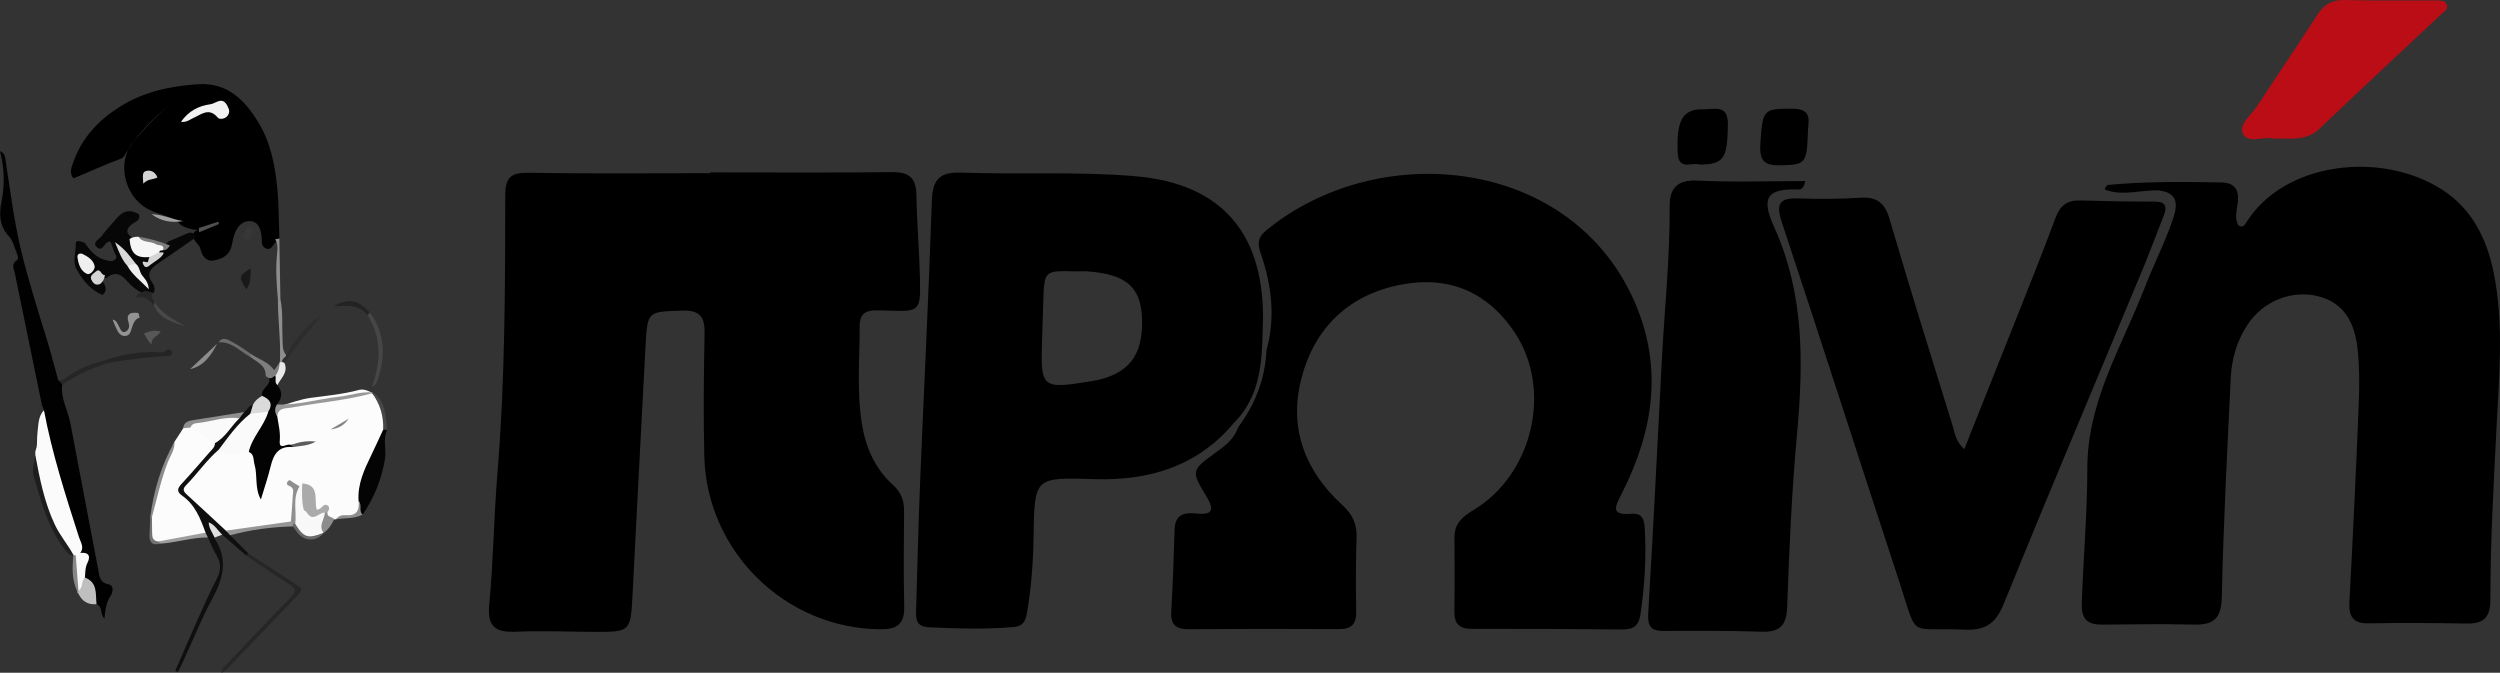 <?xml version="1.0" encoding="utf-8"?>
<!-- Generator: Adobe Illustrator 16.0.0, SVG Export Plug-In . SVG Version: 6.00 Build 0)  -->
<!DOCTYPE svg PUBLIC "-//W3C//DTD SVG 1.1//EN" "http://www.w3.org/Graphics/SVG/1.1/DTD/svg11.dtd">
<svg version="1.1" id="Layer_1" xmlns="http://www.w3.org/2000/svg" xmlns:xlink="http://www.w3.org/1999/xlink" x="0px" y="0px"
	 width="368.332px" height="99.118px" viewBox="0 0 368.332 99.118" enable-background="new 0 0 368.332 99.118"
	 xml:space="preserve">
<rect x="0" y="0" width="368.332" height="99.118" fill="#333333" stroke="none"/>
<g>
	<path fill-rule="evenodd" clip-rule="evenodd" d="M10.823,26.274c-0.68-0.806-0.287-1.63-0.005-2.425
		c1.268-3.573,3.712-6.163,6.873-8.144c3.493-2.189,7.371-3.015,11.422-3.294c4.365-0.3,6.912,2.287,8.947,5.608
		c1.817,2.965,2.452,6.331,2.792,9.724c0.246,2.454,0.214,4.935,0.307,7.403c-0.117,0.205-0.271,0.375-0.455,0.521
		c-0.546,0.259-0.64,1.319-1.534,0.927c-0.776-0.338-0.539-1.102-0.625-1.733c-0.136-0.998-0.378-2.101-1.521-2.257
		c-1.241-0.169-2.023,0.699-2.439,1.818c-0.229,0.615-0.323,1.276-0.491,1.913c-0.369,1.396-1.538,1.879-2.705,2.048
		c-1.066,0.153-1.629-0.742-1.87-1.729c-0.138-0.57-0.647-0.876-0.901-1.362c-0.145-0.216-0.218-0.452-0.188-0.714
		c0.09-0.345,0.316-0.558,0.648-0.664c0.306-0.037,0.624-0.023,0.904-0.192c-0.237,0.142-0.501,0.158-0.77,0.162
		c-0.893-0.021-1.726-0.25-2.504-0.686c-1.121-1.273-2.808-1.465-4.242-2.071c-4.293-1.813-5.255-7.289-2.936-10.058
		c1.737-2.074,3.48-4.086,5.65-5.708c-2.715,1.975-4.897,4.437-6.67,7.272c-0.175,0.281-0.349,0.625-0.645,0.732
		C15.474,24.226,13.175,25.313,10.823,26.274z"/>
	<path fill-rule="evenodd" clip-rule="evenodd" fill="#FCFCFC" d="M49.487,76.512c-0.083-0.001-0.166-0.001-0.249-0.002
		c-0.572,0.092-1.142,0.174-1.593-0.32c-1.271-0.248-1.773-1.105-1.949-2.313c-0.097-0.666-0.162-1.442-1.005-1.697
		c-0.187,0.018-0.36,0.073-0.511,0.192c-0.592,1.078-0.579,2.288-0.781,3.447c-0.089,0.511,0.067,1.125-0.647,1.331
		c-3.05,0.511-6.144,0.713-9.166,1.39c-1.589-0.135-2.267-1.582-3.328-2.436c-0.709-0.571-1.416-1.167-2.151-1.724
		c-1.577-1.195-1.929-2.272-0.792-3.538c1.555-1.731,2.751-3.842,4.895-5c1.484,0.542,3.031-0.085,4.527,0.234
		c2.089,0.872,1.553,2.818,1.824,4.439c0.066,0.4-0.094,0.747-0.14,1.121c0.219-1.295,0.544-2.562,0.895-3.829
		c0.413-1.492,1.215-2.224,2.785-2.041c0.321,0.038,0.655,0.035,0.969-0.092c0.3-0.071,0.611-0.091,0.85-0.179
		c-0.456,0.082-0.952,0.255-1.481,0.277c-1.905,0.002-1.927,0.003-2.029-1.802c-0.052-0.927-0.336-1.823-0.318-2.756
		c0.099-0.728,0.519-1.176,1.208-1.387c1.5-0.458,2.97-1.014,4.543-1.22c2.358-0.309,4.73-0.538,7.039-1.155
		c0.609-0.163,1.185,0.052,1.734,0.313c1.819,1.372,2.046,3.365,2.11,5.422c-0.446,2.089-1.165,4.077-2.056,6.024
		c-0.706,1.54-1.184,3.178-0.954,4.925c-0.373,1.361-1.084,2.174-2.674,1.938C50.556,76.001,49.977,76.252,49.487,76.512z"/>
	<path fill-rule="evenodd" clip-rule="evenodd" fill="#010101" d="M9.163,56.664c-0.251,2.045,0.855,3.803,1.213,5.722
		c1.341,7.18,2.74,14.348,4.094,21.526c0.184,0.972,0.177,1.905,1.513,2.172c0.887,0.178,0.607,1.259,0.351,1.646
		c-0.687,1.038-0.846,2.163-0.941,3.41c-0.685-0.631-0.217-1.763-1.17-2.124c-0.61-0.623-1.045-1.351-1.182-2.214
		c-0.105-0.67-0.418-1.183-0.944-1.586c-0.639-1.153,0.337-2.626-0.735-3.694c-1.184-4.61-2.859-9.071-4.048-13.679
		c-0.614-2.383-1.217-4.751-1.238-7.228c0.11-0.332-0.063-0.688,0.082-1.018C4.83,53.144,3.5,46.69,2.182,40.233
		c-0.133-0.652-0.571-1.334,0.3-1.894c0.349-0.225,0.106-0.733-0.03-1.076c-0.324-0.815-0.524-1.772-1.088-2.38
		c-1.469-1.584-1.524-3.285-1.125-5.278C0.71,27.246,0.657,24.829,0,22.255c0.813,0.396,0.761,0.993,0.833,1.455
		c0.683,4.388,1.23,8.835,2.26,13.12c1.067,4.438,2.474,8.836,3.82,13.225c0.594,1.939,1.097,3.907,1.64,5.862
		C8.573,56.316,9.398,56.058,9.163,56.664z"/>
	<path fill-rule="evenodd" clip-rule="evenodd" fill="#FCFCFC" d="M25.705,65.091c0.431-0.665,0.861-1.33,1.292-1.994
		c0.174-0.353,0.473-0.516,0.848-0.567c1.648,0.398,3.12,1.095,4.167,2.495c0.235,0.632-0.159,1.01-0.541,1.423
		c-1.295,1.402-2.534,2.857-3.79,4.296c-1.225,1.405-1.194,1.41,0.089,2.727c1.175,1.206,2.553,2.282,2.729,4.154
		c0.041,0.432,0.221,0.875-0.306,1.146c-2.296,0.529-4.648,0.728-6.954,1.196c-0.774-0.003-1.022-0.459-1.014-1.155
		c0.009-0.81-0.006-1.619,0.008-2.427C22.854,72.457,24.166,68.739,25.705,65.091z"/>
	<path fill-rule="evenodd" clip-rule="evenodd" fill="#FBFBFB" d="M6.476,60.435c1.2,6.387,3.185,12.554,5.168,18.725
		c0.234,0.729,0.814,1.485,0.183,2.305c-0.063,0.35-0.286,0.516-0.628,0.546c-0.154-0.027-0.28-0.104-0.38-0.224l0.027,0.028
		c-2.764-2.654-3.887-6.153-4.975-9.669c-0.512-1.654-0.702-3.352-0.665-5.079c0-0.202,0-0.403-0.001-0.605
		c0.492-1.364-0.305-2.79,0.189-4.145C5.642,61.633,5.451,60.677,6.476,60.435z"/>
	<path fill-rule="evenodd" clip-rule="evenodd" fill="#070707" d="M12.483,35.781c0.781,1.132,1.619,2.155,3.061,2.536
		c0.515,0.137,0.958,0.281,1.378-0.063c0.491-0.402,0.012-0.797-0.104-1.177c-0.155-0.509-0.371-1-0.558-1.489
		c-0.166,0.021-0.283,0.009-0.37,0.053c-0.556,0.279-0.849,1.542-1.655,0.731c-0.662-0.665,0.369-1.108,0.715-1.57
		c0.723-0.964,1.562-1.84,2.349-2.755c0.921-1.07,1.977-1.219,3.167-0.472c0.303,0.915-0.523,1.065-0.994,1.437
		c-0.784,0.619-1.078,1.232-0.091,1.921c0.529,1.339,1.589,2.091,2.878,2.583c1,0.773,0.449-0.477,0.758-0.593
		c0.146-0.309,0.408-0.475,0.718-0.581c0.439-0.188,0.822-0.457,1.152-0.805c0.789-0.324,1.581-0.637,2.357-0.993
		c0.471-0.215,0.985-0.523,1.43,0.077c0.106,0.085,0.213,0.17,0.319,0.255c-1.896,1.311-3.775,2.645-5.692,3.924
		c-1.138,0.76-1.81,1.56-0.823,2.913c0.291,0.398,0.387,0.909,0.184,1.416c-0.424,0.262-0.869,0.385-1.357,0.195
		c-1.075-0.45-1.964-1.171-2.704-2.043c-0.902-1.063-1.837-1.217-2.924-0.333c-0.944,0.009-0.69,0.428-0.296,0.893
		c0.255,0.603,0.299,1.167-0.285,1.617c-1.741-0.748-2.837-2.045-3.767-3.709c-0.756-1.354-0.087-2.562-0.169-3.818
		C11.116,35.251,11.988,35.576,12.483,35.781z"/>
	<path fill-rule="evenodd" clip-rule="evenodd" fill="#030303" d="M40.876,56.73c0.779,0.976,0.715,1.931-0.073,2.867
		c0.039,0.584-0.209,1.177,0.046,1.756c0.179,1.186,0.483,2.329,0.37,3.581c-0.137,1.525,1.109,0.299,1.621,0.625
		c0.342-0.142,0.397,0.017,0.325,0.31c-2.062-0.205-2.852,1.012-3.278,2.792c-0.394,1.643-0.949,3.247-1.452,4.929
		c-0.95-1.646-0.45-3.507-0.941-5.182c-0.189-0.647-0.003-1.475-0.839-1.829c-0.742-0.837-0.288-1.625,0.102-2.413
		c0.611-1.235,1.533-2.294,2.036-3.589c0.118-0.765-0.061-1.505-0.181-2.251c-0.257-1.112,1.369-1.482,1.034-2.625
		c0.223-0.442,0.556-0.579,1.014-0.365C41.083,55.748,40.514,56.311,40.876,56.73z"/>
	<path fill-rule="evenodd" clip-rule="evenodd" fill="#0F0F0F" d="M30.282,78.472c-0.751-2.066-1.543-4.118-3.444-5.442
		c-0.924-0.644-0.64-1.149-0.021-1.816c1.377-1.488,2.697-3.028,4.032-4.555c0.354-0.404,0.817-0.753,0.82-1.371
		c0.134-1.365,1.077-2.18,2.074-2.911c0.401-0.293,0.839-0.532,1.174-0.91c0.378-0.222,0.627-0.625,1.064-0.763
		c0.474-0.283,0.611-0.981,1.275-1.027c0.546,0.419,0.296,0.927,0.161,1.422c-1.126,1.587-2.48,2.983-3.756,4.445
		c-0.392,0.449-0.89,0.576-1.418,0.691c-1.825,1.572-3.182,3.573-4.854,5.284c-0.539,0.551-0.35,0.9,0.127,1.336
		c1.932,1.764,3.844,3.551,5.764,5.33c0.277,0.164,0.57,0.313,0.634,0.676c0.889,0.889,1.777,1.779,2.667,2.669
		c0.021,0.261,0.032,0.51-0.348,0.289c-1.164-1.016-2.327-2.031-3.49-3.046c-0.453-0.062-1.126-0.704-1.126,0.427
		c0.007,0.055-0.002,0.121,0.025,0.162c1.994,3.045,1.255,5.886-0.367,8.859c-1.573,2.883-2.788,5.961-4.165,8.951
		c-0.287,0.623-0.595,1.238-0.893,1.854c-0.134-0.063-0.267-0.125-0.4-0.187c1.048-2.408,2.077-4.825,3.151-7.221
		c0.942-2.103,1.869-4.218,2.931-6.261c0.64-1.231,0.744-2.309,0.008-3.518c-0.51-0.838-0.861-1.772-1.283-2.664
		C30.444,78.974,30.083,78.858,30.282,78.472z"/>
	<path fill-rule="evenodd" clip-rule="evenodd" fill="#040404" d="M52.833,73.834c-0.186-2.505,0.846-4.668,1.895-6.832
		c0.593-1.223,1.15-2.464,1.724-3.697c0.196-0.205,0.389-0.207,0.576,0.011c-0.649,1.412-0.073,2.909-0.318,4.363
		c-0.5,2.965-1.59,5.665-3.281,8.136C52.418,75.399,53.291,74.417,52.833,73.834z"/>
	<path fill-rule="evenodd" clip-rule="evenodd" fill="#262626" d="M36.231,81.819c0.116-0.097,0.232-0.193,0.348-0.289
		c2.398,1.558,4.791,3.126,7.2,4.667c0.615,0.394,0.883,0.694,0.239,1.359c-3.6,3.717-7.161,7.471-10.744,11.206
		c-0.134,0.14-0.35,0.203-0.623,0.356c-0.07-0.641,0.371-0.854,0.636-1.133c3.181-3.356,6.349-6.726,9.581-10.035
		c0.797-0.815,0.776-1.221-0.195-1.834C40.492,84.74,38.375,83.257,36.231,81.819z"/>
	<path fill-rule="evenodd" clip-rule="evenodd" fill="#1E1E1E" d="M5.205,67.066c0.663,3.51,1.337,6.999,2.896,10.276
		c0.765,1.607,1.921,2.928,2.744,4.471c-0.709,0.016-1.046-0.508-1.405-0.985C7.029,77.628,6.02,73.82,4.938,70.071
		C4.679,69.17,5.098,68.073,5.205,67.066z"/>
	<path fill-rule="evenodd" clip-rule="evenodd" fill="#242424" d="M24.71,51.417c0.21,0.107,0.421,0.214,0.631,0.32
		c0.177,0.816-0.421,0.697-0.885,0.727c-2.761,0.181-5.508,0.48-8.236,0.955c-0.345,0.104-0.734,0.311-0.761-0.327
		c2.337-0.85,4.745-1.225,7.233-1.228C23.365,51.862,24.179,52.175,24.71,51.417z"/>
	<path fill-rule="evenodd" clip-rule="evenodd" fill="#BFBFBF" d="M12.514,85.093c1.912,0.723,1.544,2.439,1.708,3.923
		c-1.251,0.106-2.138-0.413-2.666-1.55c-0.16-0.111-0.209-0.258-0.147-0.442C11.983,86.497,11.061,85.115,12.514,85.093z"/>
	<path fill-rule="evenodd" clip-rule="evenodd" fill="#464646" d="M54.805,56.938c1.33-3.6,1.464-7.125-0.654-10.51
		c0.058-0.18,0.116-0.358,0.341-0.392c2.323,3.166,2.317,6.582,1.086,10.129C55.446,56.544,55.228,56.845,54.805,56.938z"/>
	<path fill-rule="evenodd" clip-rule="evenodd" fill="#DADADA" d="M36.878,60.954c0.126-0.426,0.251-0.852,0.377-1.278
		c0.282-0.621,0.784-1.021,1.357-1.349c1.113,0.461,1.671,1.14,0.912,2.333C38.687,61.157,37.919,62.283,36.878,60.954z"/>
	<path fill-rule="evenodd" clip-rule="evenodd" fill="#8C8C8C" d="M25.705,65.091c0.085,1.163-0.626,2.075-1.011,3.08
		c-0.997,2.608-1.584,5.326-2.305,8.009c-0.037,0.088-0.073,0.176-0.109,0.264c-0.047-0.082-0.095-0.165-0.143-0.247
		C22.638,72.274,23.76,68.551,25.705,65.091z"/>
	<path fill-rule="evenodd" clip-rule="evenodd" fill="#8F8F8F" d="M35.98,60.703c-0.238,0.309-0.477,0.618-0.714,0.928
		c-2.269,1.17-4.739,1.272-7.212,1.358c-0.353,0.036-0.705,0.071-1.058,0.107c0.087-0.924,0.761-1.087,1.508-1.204
		C30.999,61.507,33.489,61.101,35.98,60.703z"/>
	<path fill-rule="evenodd" clip-rule="evenodd" fill="#8E8E8E" d="M41.229,53.383c0.18-3.093-0.301-6.167-0.285-9.254
		c0.103-0.272,0.226-0.281,0.37-0.03c0.396,1.898,0.213,3.827,0.309,5.741c0.043,0.864-0.085,1.771,0.55,2.506
		c0.351,0.546-0.309,0.629-0.438,0.955c-0.072,0.128-0.18,0.196-0.329,0.192C41.347,53.457,41.288,53.42,41.229,53.383z"/>
	<path fill-rule="evenodd" clip-rule="evenodd" fill="#262626" d="M15.46,53.091c0.253,0.109,0.507,0.217,0.761,0.327
		c-2.528,0.7-4.866,1.815-7.059,3.246c-0.203-0.249-0.405-0.499-0.608-0.747c0.472,0.298,0.806,0.007,1.162-0.255
		C11.444,54.389,13.376,53.568,15.46,53.091z"/>
	<path fill-rule="evenodd" clip-rule="evenodd" fill="#7E7E7E" d="M40.572,55.364c-0.317,0.09-0.523,0.481-0.925,0.339
		c-0.176-0.114-0.508-0.232-0.505-0.341c0.044-1.579-1.297-2.008-2.242-2.765c-0.237-0.173-0.229-0.335,0.022-0.486
		c1.159,0.828,2.647,1.185,3.474,2.439c0.282-0.395,0.557-0.78,0.833-1.167l-0.019-0.011C41.652,54.246,41.917,55.063,40.572,55.364
		z"/>
	<path fill-rule="evenodd" clip-rule="evenodd" fill="#2C2C2C" d="M41.585,53.348c-0.099-0.506,0.455-0.631,0.587-1.002
		c1.346-2.389,2.982-4.519,5.352-5.994c-1.982,2.282-3.898,4.616-5.631,7.097C41.759,53.516,41.657,53.479,41.585,53.348z"/>
	<path fill-rule="evenodd" clip-rule="evenodd" fill="#969696" d="M33.912,78.86c-0.211-0.225-0.423-0.451-0.634-0.676
		c3.193-0.451,6.387-0.901,9.581-1.352c0.305-0.12,0.43,0.058,0.508,0.311c-0.006,0.166-0.072,0.304-0.198,0.414
		C40.033,77.633,36.943,78.037,33.912,78.86z"/>
	<path fill-rule="evenodd" clip-rule="evenodd" fill="#939393" d="M16.595,47.089c0.591,0.099,0.711,0.615,0.951,1.041
		c0.205,0.363,0.373,0.955,0.912,0.752c0.496-0.188,0.666-0.779,0.507-1.266c-0.473-1.457,0.293-1.639,1.437-1.501
		c0.057,0.223,0.114,0.446,0.171,0.667c-0.715,0.248-0.931,0.859-1.142,1.502c-0.166,0.502-0.252,1.142-0.94,1.212
		c-0.735,0.075-1.051-0.502-1.329-1.042C16.938,48.018,16.781,47.546,16.595,47.089z"/>
	<path fill-rule="evenodd" clip-rule="evenodd" fill="#8D8D8D" d="M41.314,44.099c-0.124,0.01-0.247,0.02-0.37,0.03
		c-0.188-2.269-0.368-4.534-0.114-6.814c0.076-0.685,0.12-1.418-0.288-2.06c0.206-0.036,0.411-0.072,0.617-0.109
		C41.211,38.131,41.263,41.115,41.314,44.099z"/>
	<path fill-rule="evenodd" clip-rule="evenodd" fill="#9E9E9E" d="M30.282,78.472c0.113,0.235,0.227,0.471,0.341,0.705
		c-2.356,0.01-4.612,0.758-6.948,0.919c-0.12-0.099-0.336-0.099-0.333-0.325C25.656,79.337,27.969,78.905,30.282,78.472z"/>
	<path fill-rule="evenodd" clip-rule="evenodd" fill="#232323" d="M54.492,46.035c-0.113,0.13-0.227,0.261-0.341,0.392
		c-1.351-1.66-3.202-1.374-5.001-1.288C51.296,43.875,52.689,44.108,54.492,46.035z"/>
	<path fill-rule="evenodd" clip-rule="evenodd" fill="#313131" d="M6.476,60.435c-0.882,0.944-0.802,2.159-0.955,3.316
		c-0.118,0.902,0.048,1.838-0.316,2.71c-0.088-1.708-0.46-3.423,0.139-5.115c0.216-0.61,0.316-1.271,0.814-1.748
		C6.263,59.877,6.37,60.156,6.476,60.435z"/>
	<path fill-rule="evenodd" clip-rule="evenodd" fill="#474747" d="M57.027,63.316c-0.191-0.004-0.384-0.008-0.576-0.011
		c0.083-1.977-0.448-3.768-1.614-5.369l0.02-0.123c0.011-0.069-0.017-0.113-0.083-0.134C56.867,59.021,56.793,61.23,57.027,63.316z"
		/>
	<path fill-rule="evenodd" clip-rule="evenodd" fill="#8C8C8C" d="M48.24,75.513c-0.077,0.743,0.746,0.583,0.999,0.996
		c-0.383,0.771-0.818,1.5-1.557,1.993c-0.166,0.107-0.341,0.126-0.526,0.059c-1.031-1.26-0.184-2.179,0.567-3.114
		C47.906,75.383,48.079,75.405,48.24,75.513z"/>
	<path fill-rule="evenodd" clip-rule="evenodd" fill="#878787" d="M11.556,87.017c0,0.149,0,0.299,0,0.449
		c-0.982-1.798-0.942-3.728-0.738-5.68c0.113,0.004,0.225,0.008,0.337,0.013C12.517,83.444,11.783,85.25,11.556,87.017z"/>
	<path fill-rule="evenodd" clip-rule="evenodd" fill="#686868" d="M47.661,78.497c0,0,0.021,0.005,0.02,0.005
		c-0.819,1.151-2.415,1.334-3.53,0.343c-0.396-0.353-0.659-0.854-0.983-1.289c0.005-0.138,0.011-0.275,0.015-0.413
		c0.111-0.117,0.244-0.194,0.4-0.233C44.92,77.496,46.086,78.521,47.661,78.497z"/>
	<path fill-rule="evenodd" clip-rule="evenodd" fill="#575757" d="M21.184,49.137c0.788-0.296,1.577-0.593,2.482-0.281
		c-0.343,0.721-1.495,0.842-1.299,1.872C21.778,50.343,21.588,49.661,21.184,49.137z"/>
	<path fill-rule="evenodd" clip-rule="evenodd" fill="#8D8D8D" d="M28.004,54.387c1.329-1.249,2.659-2.498,3.988-3.746
		C31.098,52.352,30.07,53.922,28.004,54.387z"/>
	<path fill-rule="evenodd" clip-rule="evenodd" fill="#6C6C6C" d="M36.922,52.111c-0.007,0.162-0.014,0.323-0.022,0.486
		c-1.528-0.797-2.733-2.292-4.688-2.169c0.62-0.912,1.384-0.361,1.973-0.066C35.148,50.843,36.015,51.518,36.922,52.111z"/>
	<path fill-rule="evenodd" clip-rule="evenodd" fill="#8D8D8D" d="M52.833,73.834c0.593,0.542-0.046,1.454,0.596,1.981
		c-1.238,0.66-2.625,0.478-3.941,0.696c0.359-0.5,0.921-0.654,1.453-0.608C52.521,76.039,52.977,75.231,52.833,73.834z"/>
	<path fill-rule="evenodd" clip-rule="evenodd" fill="#727272" d="M23.342,79.771c0.111,0.108,0.222,0.217,0.333,0.325
		c-1.317,0.353-1.742-0.264-1.648-1.49c0.061-0.801,0.075-1.605,0.11-2.408c0.084,0,0.168-0.006,0.251-0.017
		c0.009,0.793,0.021,1.587,0.026,2.381C22.419,79.201,22.556,79.733,23.342,79.771z"/>
	<path fill-rule="evenodd" clip-rule="evenodd" fill="#E0E0E0" d="M31.615,79.2c-0.31-0.716-0.843-1.348-0.866-2.244
		c0.939,0.368,1.343,1.228,1.992,1.816C32.366,78.916,31.99,79.058,31.615,79.2z"/>
	<path fill-rule="evenodd" clip-rule="evenodd" fill="#F1F1F1" d="M26.66,17.953c1.126-1.598,2.586-2.353,4.335-2.592
		c0.838-0.115,1.753-1.236,2.517,0.251c0.29,0.567,0.382,0.949,0.007,1.453c-0.409,0.551-1.23,0.517-1.425,0.28
		c-1.299-1.583-2.445-0.464-3.65,0.059C27.955,17.615,27.543,18.045,26.66,17.953z"/>
	<path fill-rule="evenodd" clip-rule="evenodd" fill="#D4D4D4" d="M21.108,27.056c-0.041-0.977-0.228-1.684,0.401-1.859
		c0.714-0.2,1.378,0.138,1.684,0.949C22.564,26.49,21.792,26.315,21.108,27.056z"/>
	<path fill-rule="evenodd" clip-rule="evenodd" fill="#515151" d="M29.331,34.218c-0.015-0.209-0.029-0.418-0.044-0.627
		c0.955-0.307,1.91-0.614,2.866-0.921c0.04,0.108,0.081,0.217,0.121,0.326C31.292,33.403,30.312,33.81,29.331,34.218z"/>
	<path fill-rule="evenodd" clip-rule="evenodd" fill="#FAFAFA" d="M36.878,60.954c0.882-0.098,1.764-0.196,2.647-0.294
		c-0.615,2.139-2.388,3.716-2.869,5.92c-1.498,0.219-3.042,1.04-4.414-0.345C33.655,64.358,35,62.422,36.878,60.954z"/>
	<path fill-rule="evenodd" clip-rule="evenodd" fill="#F8F8F8" d="M47.661,78.497c-2.274,0.92-2.928,0.713-4.161-1.31
		c-0.699-1.656,0.011-3.339-0.086-5.007c-0.022-0.39,0.406-0.449,0.721-0.528c0.13-0.143,0.261-0.285,0.392-0.428
		c0.749,0.551,0.806,1.357,0.778,2.178c-0.053,1.661,0.673,2.232,2.233,1.757c0.261-0.079,0.38,0.107,0.339,0.374
		C47.794,76.52,46.888,77.447,47.661,78.497z"/>
	<path fill-rule="evenodd" clip-rule="evenodd" fill="#AAAAAA" d="M47.877,75.532c-0.874-0.104-1.704,1.473-2.653,0.016
		c-0.246-0.376-0.431-0.257-0.5-0.557c-0.286-1.244-0.238-2.506-0.198-3.767c2.63,0.187,1.737,2.422,2.127,3.836
		c0.748,0.122,0.933-1.032,1.62-0.586c0.352,0.228,0.207,0.696-0.034,1.04C48.12,75.519,47.999,75.526,47.877,75.532z"/>
	<path fill-rule="evenodd" clip-rule="evenodd" fill="#989898" d="M54.857,57.813l-0.021,0.123
		c-3.896,1.074-7.93,1.375-11.887,2.115c-0.839,0.157-1.974-0.05-2.1,1.303c-0.376-0.576-0.439-1.16-0.046-1.756
		c3.08,0.114,6.03-0.805,9.054-1.135C51.528,58.28,53.145,57.673,54.857,57.813z"/>
	<path fill-rule="evenodd" clip-rule="evenodd" fill="#8F8F8F" d="M44.135,71.651c-1.079,1.746-0.402,3.693-0.635,5.536
		c-0.105-0.017-0.21-0.031-0.316-0.043c-0.109-0.104-0.218-0.208-0.326-0.312c0.096-1.246,0.219-2.492,0.273-3.74
		c0.021-0.502,0.268-1.136-0.398-1.443c-0.336-0.154-0.63-0.293-0.364-0.687c0.289-0.429,0.542-0.066,0.799,0.099
		C43.486,71.266,43.813,71.456,44.135,71.651z"/>
	<path fill-rule="evenodd" clip-rule="evenodd" fill="#5C5C5C" d="M43.166,65.869c-0.109-0.104-0.217-0.207-0.325-0.31
		c1.09-0.368,2.188-0.68,3.695-0.495C45.278,65.746,44.19,65.678,43.166,65.869z"/>
	<path fill-rule="evenodd" clip-rule="evenodd" fill="#868686" d="M48.704,63.26c0.89-0.526,1.779-1.051,2.669-1.577
		C50.755,62.633,49.875,63.157,48.704,63.26z"/>
	<path fill-rule="evenodd" clip-rule="evenodd" fill="#191919" d="M36.943,39.516c-0.069,1.199,0.073,2.235-0.666,3.121
		C35.148,40.707,35.148,40.707,36.943,39.516z"/>
	<path fill-rule="evenodd" clip-rule="evenodd" fill="#494949" d="M22.728,44.449c1.05,1.815,2.907,2.635,4.611,3.655
		c-1.83-0.636-3.787-1.068-4.634-3.111C22.579,44.807,22.586,44.625,22.728,44.449z"/>
	<path fill-rule="evenodd" clip-rule="evenodd" fill="#262626" d="M22.728,44.449c-0.007,0.182-0.016,0.362-0.023,0.544
		c-0.726-0.723-1.422-1.516-2.626-1.118c0.009-0.405,0.009-0.405,1.224-1.031c0.454,0.094,0.907,0.188,1.36,0.282
		C22.068,43.598,22.551,44.017,22.728,44.449z"/>
	<path fill-rule="evenodd" clip-rule="evenodd" fill="#373737" d="M36.804,35.622c0.111-0.699-1.619,0.031-0.84-1.004
		c0.268-0.357,0.241-1.875,1.265-0.613C37.302,34.095,36.863,35.008,36.804,35.622z"/>
	<path fill-rule="evenodd" clip-rule="evenodd" fill="#E9E9E9" d="M41.585,53.348c0.104,0.03,0.207,0.063,0.308,0.101
		c0.631,1.394-0.502,2.242-1.018,3.282c-0.485-0.37-0.146-0.923-0.304-1.367c0.458-0.585,0.608-1.269,0.638-1.991
		C41.335,53.365,41.46,53.356,41.585,53.348z"/>
	<path fill-rule="evenodd" clip-rule="evenodd" fill="#F7F7F7" d="M11.556,87.017c-0.133-1.74-0.267-3.478-0.4-5.217
		c0.224-0.112,0.447-0.224,0.671-0.335c1.188-0.145,1.579,0.425,1.072,1.429c-0.368,0.73-0.323,1.457-0.385,2.201
		C11.911,85.593,12.31,86.592,11.556,87.017z"/>
	<path fill-rule="evenodd" clip-rule="evenodd" fill="#9F9F9F" d="M27.009,32.569c-1.701,0.31-3.274,0.031-4.684-1.01
		C23.95,31.597,25.426,32.33,27.009,32.569z"/>
	<path fill-rule="evenodd" clip-rule="evenodd" fill="#FAFAFA" d="M28.054,62.99c0.232-0.648,0.812-0.632,1.345-0.698
		c1.953-0.245,3.853-0.961,5.867-0.66c-1.243,1.175-2.027,2.803-3.598,3.656C30.463,64.521,29.259,63.755,28.054,62.99z"/>
	<path fill-rule="evenodd" clip-rule="evenodd" fill="#F6F6F6" d="M19.086,35.213c0.398-0.285,0.856-0.336,1.327-0.333
		c1.112,0.59,2.37,0.729,3.542,1.137c0.714,0.248,0.557,0.51,0.084,0.84c-0.206,0.077-0.514-0.042-0.58,0.303
		c-0.254,0.693-0.689,1.024-1.441,0.716C20.019,38.043,19.256,37.352,19.086,35.213z"/>
	<path fill-rule="evenodd" clip-rule="evenodd" fill="#EFEFEF" d="M12.116,37.387c0.767,0.391,1.659,0.89,1.833,1.845
		c0.08,0.439-0.635,1.337-1.125,1.123c-0.932-0.407-1.284-1.438-1.407-2.446C11.373,37.553,11.572,37.267,12.116,37.387z"/>
	<path fill-rule="evenodd" clip-rule="evenodd" fill="#EEEEEE" d="M19.999,38.854c0.553,0.424,0.553,1.159,0.888,1.646
		c0.352,0.51,0.915,0.873,1.047,2.125c-1.289-1.313-2.453-2.148-3.167-3.466C18.974,38.236,19.513,38.652,19.999,38.854z"/>
	<path fill-rule="evenodd" clip-rule="evenodd" fill="#D9D9D9" d="M19.999,38.854c-0.411,0.102-0.821,0.203-1.232,0.305
		c-0.833-0.896-1.214-2.008-1.828-3.478C18.438,36.688,19.185,37.804,19.999,38.854z"/>
	<path fill-rule="evenodd" clip-rule="evenodd" fill="#D3D3D3" d="M15.464,40.52c-0.073,0.539-0.285,1-0.736,1.331
		c-0.704,0.291-1.084-0.229-1.286-0.69c-0.243-0.556,0.361-0.881,0.705-1.171C14.83,39.412,14.895,40.643,15.464,40.52z"/>
	<path fill-rule="evenodd" clip-rule="evenodd" fill="#D4D4D4" d="M22.019,37.876c0.48-0.238,0.961-0.478,1.441-0.716
		c0.201,0.12,0.982-0.21,0.472,0.448c-0.414,0.535-1.076,0.879-1.636,1.299c-0.371,0.277-0.829,0.794-1.17,0.092
		c-0.465-0.957,0.687-0.029,0.711-0.534C21.847,38.266,21.955,38.072,22.019,37.876z"/>
	<path fill-rule="evenodd" clip-rule="evenodd" fill="#7D7D7D" d="M24.04,36.856c0.197-0.938-0.685-0.615-1.053-0.867
		c-0.777-0.531-1.971-0.133-2.573-1.109c1.59,0.247,3.126,0.689,4.62,1.282C24.792,36.521,24.561,36.896,24.04,36.856z"/>
	<path fill-rule="evenodd" clip-rule="evenodd" d="M104.613,25.401c8.927,0,17.851,0.066,26.775-0.041
		c2.495-0.028,3.59,0.796,3.63,3.362c0.066,4.146,0.436,8.288,0.525,12.436c0.099,4.683-0.068,4.779-4.635,4.606
		c-0.725-0.03-1.453-0.056-2.175-0.03c-1.376,0.048-2.069,0.773-2.071,2.165c0,4.873-0.451,9.761,0.335,14.608
		c0.558,3.466,1.947,6.577,4.596,8.97c1.179,1.07,1.625,2.297,1.61,3.849c-0.041,4.67-0.097,9.34,0.02,14.01
		c0.068,2.611-1.04,3.397-3.542,3.377c-13.962-0.124-25.566-11.417-25.914-25.5c-0.147-6.014-0.081-12.038,0.041-18.051
		c0.053-2.49-0.685-3.489-3.352-3.397c-4.997,0.178-5.065,0.025-5.344,5.122c-0.674,12.329-1.28,24.664-1.932,36.993
		c-0.271,5.169-0.36,5.238-5.618,5.213c-3.838-0.018-7.682-0.18-11.513-0.023c-2.989,0.122-4.292-0.654-3.968-4.006
		c0.613-6.399,0.674-12.849,1.202-19.258c1.125-13.67,1.146-27.369,1.161-41.064c0.005-2.602,0.847-3.324,3.397-3.283
		c8.919,0.145,17.846,0.056,26.771,0.056C104.613,25.478,104.613,25.439,104.613,25.401z"/>
	<path fill-rule="evenodd" clip-rule="evenodd" d="M289.405,66.18c2.416-6.075,4.713-11.822,6.99-17.575
		c2.175-5.494,4.403-10.968,6.451-16.51c0.688-1.861,1.745-2.616,3.656-2.561c3.629,0.109,7.259,0.177,10.887,0.167
		c1.699-0.005,1.939,0.72,1.39,2.104c-1.108,2.794-2.152,5.613-3.309,8.39c-6.77,16.267-13.64,32.49-20.274,48.813
		c-1.182,2.911-2.734,3.902-5.773,3.762c-8.469-0.39-6.757,1.587-9.621-7.142c-5.789-17.623-11.442-35.292-17.286-52.899
		c-0.907-2.73-0.325-3.587,2.459-3.496c3.002,0.099,6.021,0.099,9.019-0.099c2.481-0.167,3.684,0.68,4.408,3.165
		c2.989,10.248,6.201,20.429,9.343,30.629C288.041,63.893,288.109,64.978,289.405,66.18z"/>
	<path fill-rule="evenodd" clip-rule="evenodd" d="M265.978,26.679c-0.228,1.095-0.613,1.252-1.034,1.237
		c-4.688-0.167-5.479,1.275-3.557,5.522c4.475,9.875,4.32,20.06,3.374,30.49c-0.769,8.463-1.161,16.966-1.445,25.46
		c-0.097,2.877-1.151,3.762-3.849,3.681c-4.766-0.152-9.537-0.14-14.305-0.106c-1.894,0.013-2.443-0.654-2.324-2.604
		c0.745-12.41,1.359-24.826,2.003-37.241c0.393-7.553,1.204-15.085,1.155-22.661c-0.018-2.753,1.105-3.996,4.146-3.849
		C255.366,26.867,260.611,26.679,265.978,26.679z"/>
	<path fill-rule="evenodd" clip-rule="evenodd" fill="#BA0D16" d="M334.83,20.417c-1.374-0.38-3.618,0.877-4.396-0.791
		c-0.606-1.303,1.236-2.657,2.073-3.935c2.948-4.505,5.981-8.955,8.894-13.483c0.997-1.546,2.166-2.262,4.07-2.206
		c4.449,0.126,8.903,0.041,13.357,0.063c0.604,0.003,1.377-0.066,1.654,0.586c0.299,0.705-0.414,1.067-0.848,1.476
		c-5.961,5.603-11.957,11.17-17.871,16.822C339.75,20.874,337.352,20.349,334.83,20.417z"/>
	<path fill-rule="evenodd" clip-rule="evenodd" d="M250.436,24.25c-0.993-0.436-3.131,1.004-3.255-1.678
		c-0.221-4.848,0.735-6.551,3.788-6.47c1.523,0.041,3.653-0.821,3.607,2.244C254.5,23.302,254.027,24.212,250.436,24.25z"/>
	<path fill-rule="evenodd" clip-rule="evenodd" d="M266.351,19.809c-0.167,4.356-0.411,4.478-4.249,4.546
		c-2.498,0.045-2.883-1.098-2.741-3.223c0.335-5.078,0.444-5.101,4.683-5.119C267.293,16,266.329,18.1,266.351,19.809z"/>
	<g>
		<path d="M240.359,75.697c-3.187,0.269-2.378-1.101-1.412-3.002c4.781-9.421,6.19-19.061,1.523-29.017
			c-9.659-20.594-37.513-23.219-53.954-9.703c-1.105,0.91-1.318,1.805-0.812,3.24c1.638,4.68,2.249,9.479,0.893,14.37
			c-0.195,4.239-1.673,8.001-4.188,11.383c-0.56,1.679-1.886,2.693-3.235,3.667c-3.646,2.642-3.742,2.69-1.407,6.541
			c1.369,2.256,0.565,2.7-1.595,2.477c-1.79-0.185-3.06,0.22-3.118,2.391c-0.112,4.046-0.266,8.093-0.49,12.134
			c-0.104,1.927,0.758,2.538,2.576,2.525c7.37-0.056,14.738-0.061,22.108-0.015c1.861,0.01,2.594-0.72,2.563-2.581
			c-0.063-3.63-0.061-7.266,0.056-10.896c0.061-2.003-0.558-3.39-2.107-4.807c-5.448-4.99-7.908-11.242-6.047-18.543
			c1.975-7.748,7.213-12.605,15.061-13.992c6.809-1.205,12.458,1.204,16.391,7.111c5.57,8.356,2.725,20.851-6.037,26.142
			c-1.627,0.981-2.857,2-2.84,4.059c0.028,3.631,0.046,7.266-0.01,10.897c-0.027,1.851,0.756,2.581,2.602,2.576
			c7.373-0.022,14.74,0.01,22.11,0.086c1.622,0.018,2.449-0.502,2.702-2.206c0.627-4.227,0.883-8.456,0.632-12.723
			C242.248,76.514,241.928,75.565,240.359,75.697z"/>
	</g>
	<path d="M367.381,40.086c-1.002-4.883-3.145-9.274-7.516-12.104c-9.07-5.869-23.484-4.117-28.986,4.914
		c-0.199,0.33-0.517,0.679-1.08,0.312c-0.664-1.128-0.182-2.366-0.078-3.563c0.16-1.838-0.637-2.733-2.462-2.766
		c-5.588-0.104-11.173-0.154-16.748,0.373c-0.119,0.139-0.259,0.269-0.353,0.426c-0.041,0.071-0.021,0.269,0.02,0.284
		c2.594,0.943,5.208,0.028,7.816,0.076c2.789,0.34,2.944,1.912,2.168,4.206c-1.171,3.451-2.839,6.686-4.147,10.063
		c-3.366,8.716-8.488,16.781-8.483,26.702c0,6.614-0.593,13.254-0.818,19.889c-0.082,2.404,0.9,3.146,3.035,3.131
		c4.461-0.03,8.926-0.122,13.383-0.005c2.924,0.076,4.141-0.796,4.212-4.037c0.233-10.788,0.798-21.568,1.323-32.345
		c0.14-2.825,0.928-5.535,2.543-7.918c2.299-3.395,6.49-5.058,10.357-4.069c3.932,1.004,5.369,4.077,5.77,7.662
		c0.31,2.769,0.287,5.598,0.176,8.39c-0.391,9.645-0.848,19.286-1.367,28.92c-0.119,2.203,0.494,3.26,2.877,3.215
		c4.771-0.091,9.549-0.063,14.32,0.03c2.583,0.051,3.585-0.867,3.577-3.623c-0.022-8.295,0.469-16.583,0.877-24.872
		C368.179,55.627,368.963,47.796,367.381,40.086z"/>
	<path fill-rule="evenodd" clip-rule="evenodd" d="M167.136,25.949c-8.453-0.702-16.997-0.218-25.49-0.517
		c-3.25-0.114-4.254,1.024-4.358,4.198c-0.449,13.673-1.148,27.336-1.711,41.004c-0.259,6.311-0.414,12.626-0.596,18.939
		c-0.038,1.351-0.218,2.743,1.864,2.844c4.147,0.203,8.285,0.31,12.433-0.028c1.374-0.111,1.81-0.755,2.043-2.145
		c0.621-3.691,0.9-7.398,0.958-11.12c0.137-8.863,0.091-8.797,9.016-8.529c8.032,0.238,15.176-1.899,20.539-8.329
		c3.141-3.162,3.942-7.172,4.13-11.406c0.033-1.035,0.074-2.071,0.102-3.108C186.407,34.58,180.183,27.029,167.136,25.949z
		 M160.686,56.183c-7.238,1.164-7.398,1.026-7.149-6.184c0.066-1.866,0.106-3.732,0.17-5.598c0.152-4.543,0.155-4.543,4.7-4.417
		c0.622,0,1.245-0.041,1.864,0.005c5.573,0.406,7.766,2.264,7.976,6.731C168.515,52.438,166.233,55.291,160.686,56.183z"/>
</g>
</svg>
